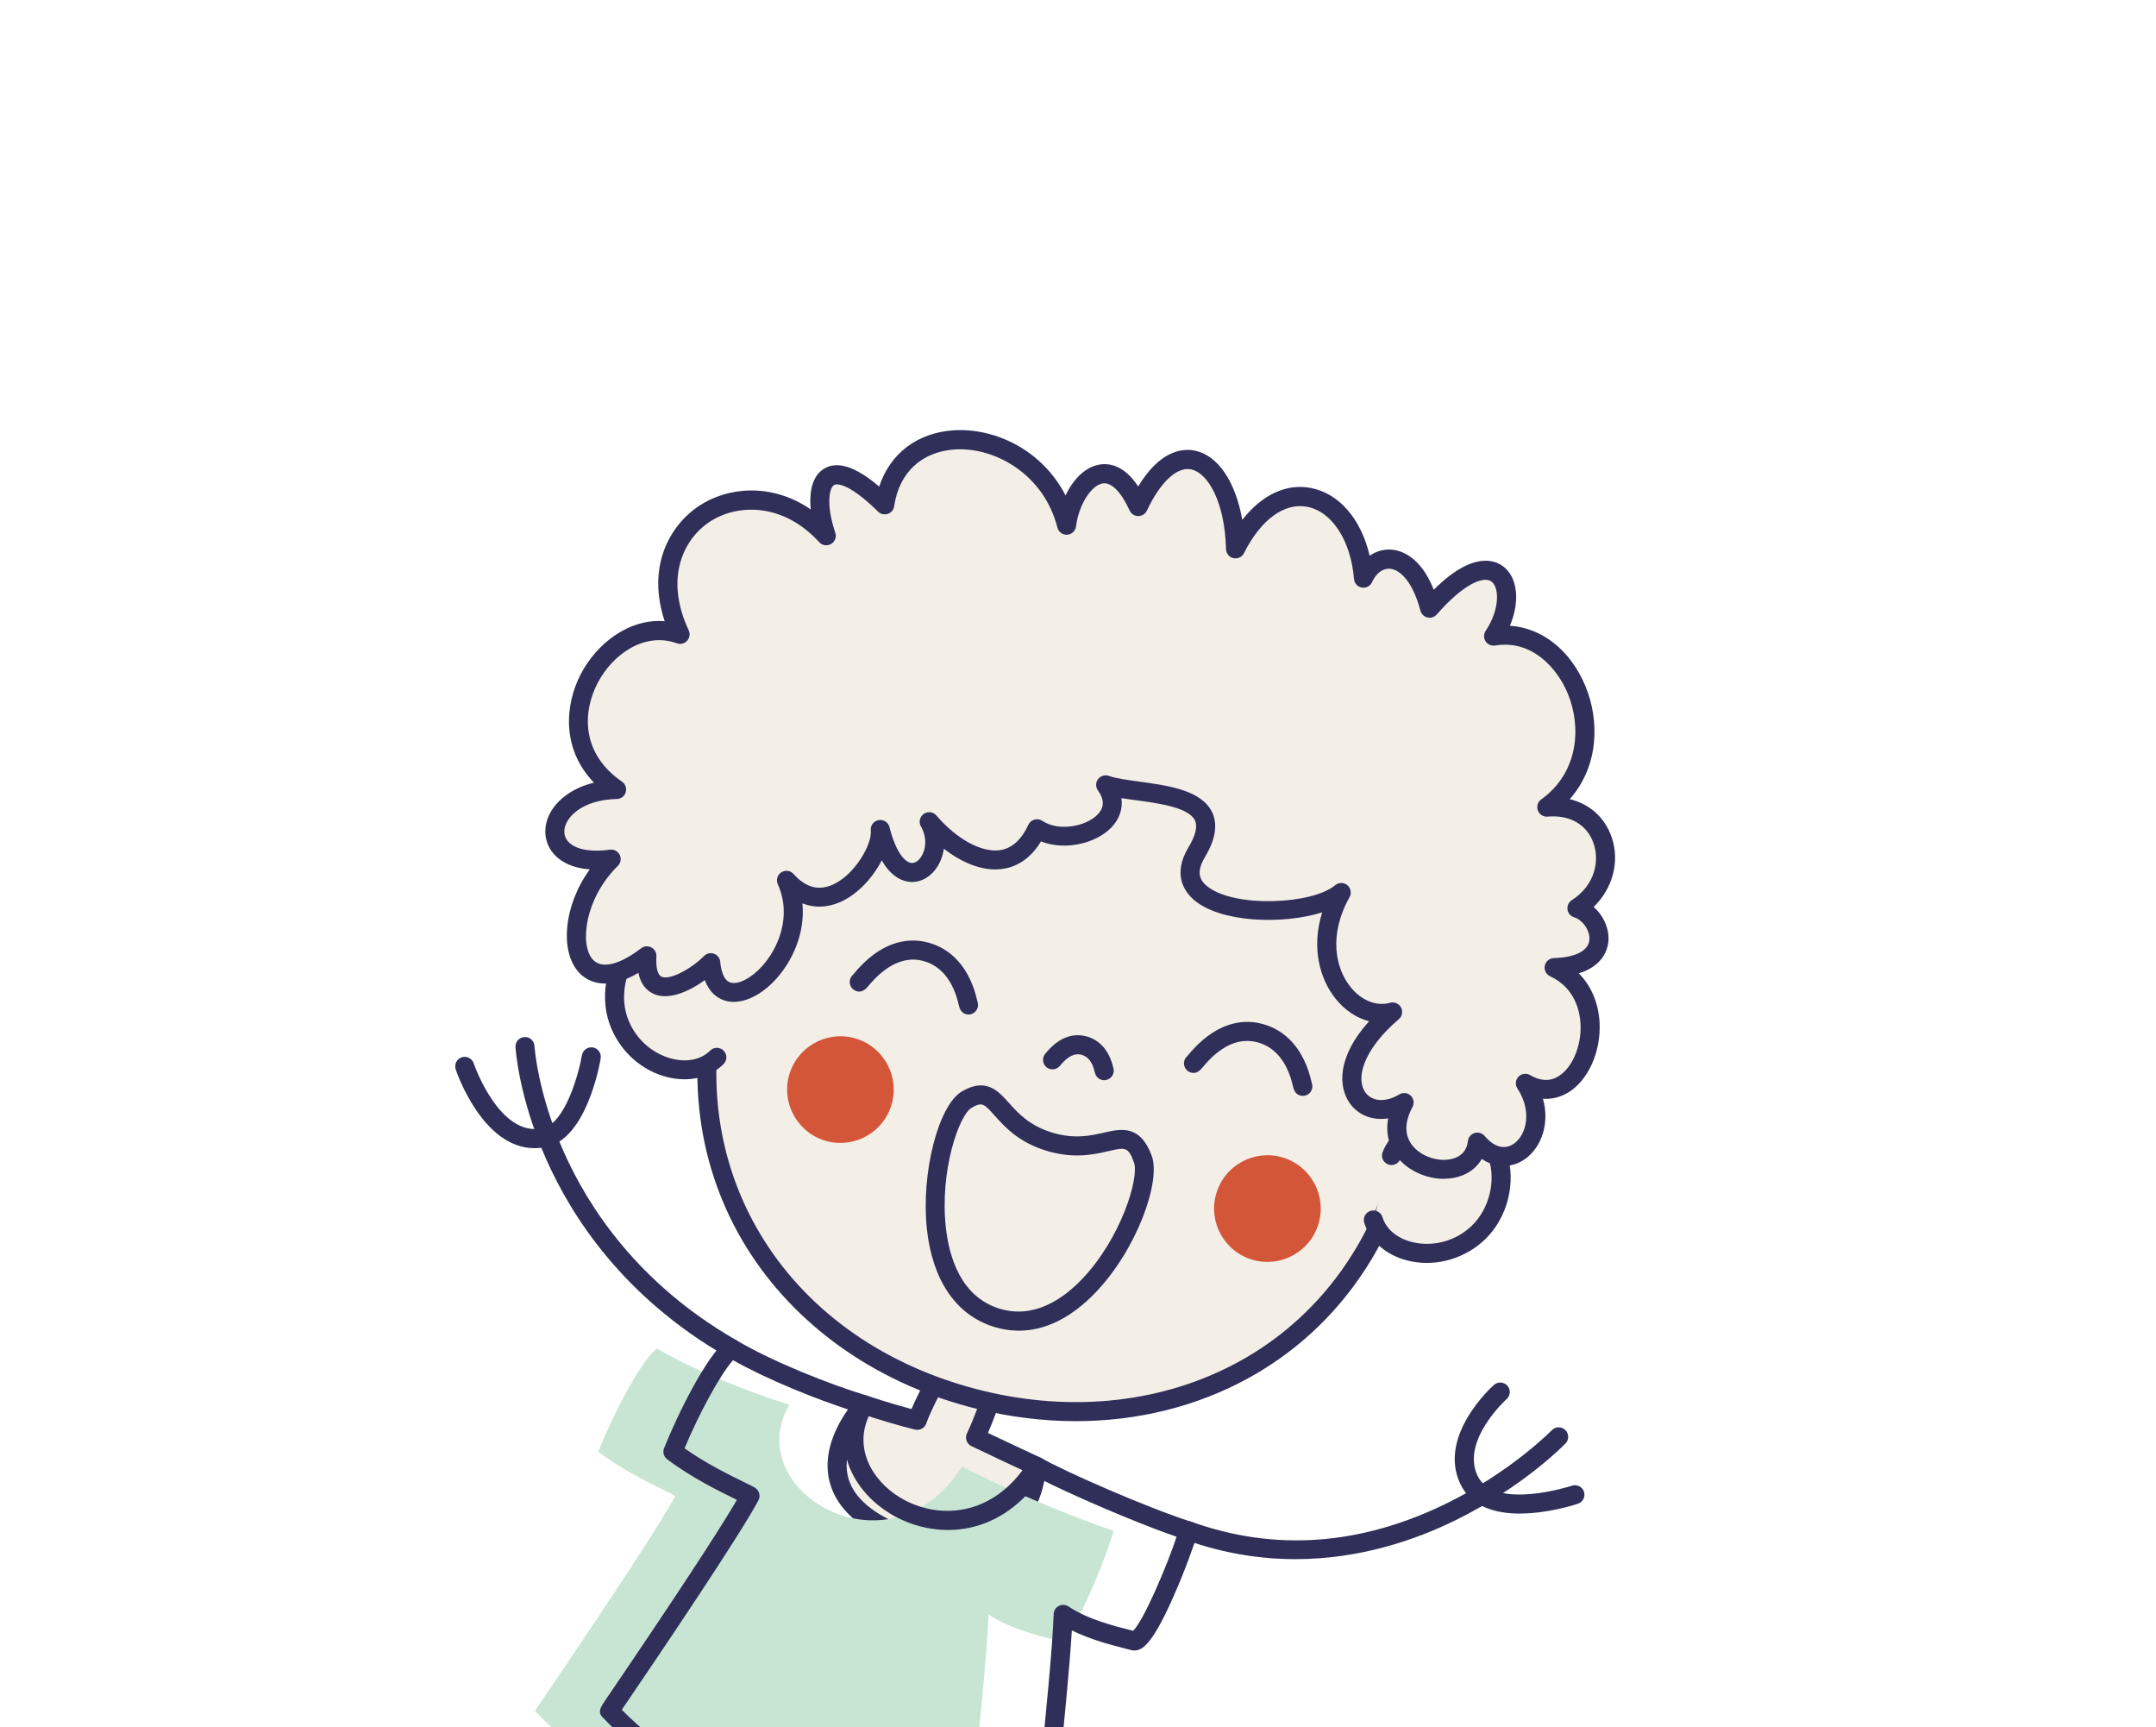 <svg xmlns="http://www.w3.org/2000/svg" xmlns:xlink="http://www.w3.org/1999/xlink" id="Layer_2" viewBox="0 0 462 370"><defs><style>.cls-1{fill:none;}.cls-2{clip-path:url(#clippath);}.cls-3{fill:#f3eee6;}.cls-4{fill:#d35638;}.cls-5{fill:#c7e5d2;}.cls-6{fill:#2f2f59;}</style><clipPath id="clippath"><rect class="cls-1" width="462" height="370"></rect></clipPath></defs><g id="Layer_1-2"><g class="cls-2"><g><path class="cls-6" d="m277.6,334.01c-7.41,0-15.36-1.18-23.64-4.16-1.06-.38-1.61-1.55-1.23-2.61.38-1.06,1.55-1.61,2.61-1.23,17.84,6.4,36.21,5.08,54.62-3.93,13.84-6.78,22.49-15.61,22.58-15.69.78-.81,2.07-.83,2.88-.04.81.78.83,2.07.05,2.88-.37.38-9.15,9.35-23.59,16.45-8.69,4.27-20.56,8.33-34.27,8.33Z"></path><path class="cls-6" d="m325.7,324.25c-5.14,0-10.45-1.39-12.8-6.41-4.82-10.28,6.73-20.71,7.23-21.15.84-.75,2.13-.67,2.88.17.75.84.67,2.13-.17,2.87h0c-.1.09-9.77,8.85-6.24,16.38,3.55,7.58,20.07,2.23,20.24,2.17,1.07-.36,2.22.21,2.58,1.27.36,1.06-.21,2.22-1.27,2.58-.44.15-6.33,2.11-12.44,2.11Z"></path><path class="cls-6" d="m156.77,290.91c-.34,0-.69-.09-1.01-.27-22.13-12.69-33.27-30-38.71-42.29-5.91-13.35-6.56-23.6-6.59-24.03-.06-1.12.79-2.09,1.92-2.15,1.13-.07,2.08.79,2.15,1.91h0c0,.1.66,10.08,6.32,22.78,5.2,11.68,15.83,28.14,36.94,40.25.98.56,1.31,1.8.75,2.78-.38.66-1.06,1.02-1.77,1.02Z"></path><path class="cls-6" d="m114.55,245.97c-11.1,0-16.66-16.14-16.9-16.88-.36-1.07.22-2.22,1.28-2.58,1.07-.36,2.22.22,2.58,1.28.05.16,5.5,15.98,14.81,13.9,4.85-1.08,7.75-11.92,8.38-15.63.19-1.11,1.25-1.85,2.35-1.67,1.11.19,1.85,1.24,1.67,2.35-.3,1.74-3.13,17.05-11.51,18.93-.92.2-1.8.3-2.66.3Z"></path><path class="cls-6" d="m182.48,432.98c-.72,0-1.4-.39-1.76-1.01-1.95-3.35-3.63-6.62-5.25-9.78-1.1-2.14-2.22-4.33-3.42-6.53-3.68,4.5-8.52,10.15-13.31,13.76-.79.6-1.9.53-2.63-.15-8.46-8.01-24.27-21.22-32.22-27.25-.84-.63-1.05-1.8-.5-2.69,2.49-4.02,5.05-8.34,7.54-12.52,3.77-6.34,7.33-12.33,9.89-16.07.51-.74,1.45-1.06,2.31-.78,9.29,3.03,23.48,7.4,37.21,11.63,14.75,4.55,28.68,8.84,33.42,10.52.58.21,1.03.66,1.24,1.24,2.33,6.53,4.89,14.16,8.38,29.18.24,1.01-.33,2.04-1.31,2.38-10.33,3.61-26.88,7.89-39.56,8.07h-.03Zm-10.13-22.98c.05,0,.11,0,.16,0,.67.05,1.27.43,1.61,1.01,1.82,3.16,3.43,6.29,4.98,9.3,1.43,2.78,2.9,5.65,4.55,8.55,11.33-.39,25.61-3.97,35.35-7.22-3.07-12.97-5.4-20.07-7.51-26.03-5.38-1.84-18.5-5.88-32.35-10.15-13.04-4.02-26.5-8.17-35.81-11.18-2.41,3.66-5.58,8.98-8.91,14.59-2.17,3.66-4.41,7.42-6.61,11.01,7.96,6.16,21.55,17.54,29.8,25.2,4.85-4.05,9.79-10.17,13.15-14.34.39-.48.97-.76,1.59-.76Z"></path><path class="cls-3" d="m222.16,314.13s-9.55-4.43-13.13-6.18c2.31-4.84,5.23-13.72,5.23-13.72l-10.49-4.59s-6.06,11.07-7.22,14.63c-5.44-1.33-11.4-3.36-11.4-3.36,0,0-16.77,17.47,6.79,27.53,12.93,5.52,28.92,2.29,30.21-14.31Z"></path><path class="cls-6" d="m203.61,332.95c-4.05,0-8.34-.88-12.46-2.63-7.83-3.34-12.38-7.9-13.53-13.54-1.82-8.93,5.75-16.94,6.07-17.27.55-.57,1.37-.77,2.12-.52.05.02,4.74,1.6,9.5,2.87,1.97-4.57,6.46-12.79,6.67-13.19.51-.93,1.64-1.31,2.6-.89l10.49,4.59c.96.42,1.45,1.5,1.12,2.5-.11.32-2.36,7.15-4.49,12.11,4.2,2,11.23,5.27,11.31,5.3.77.36,1.24,1.16,1.17,2.01-.7,8.91-5.22,13.44-8.89,15.66-3.3,2-7.36,3-11.7,3Zm-17.79-29.67c-1.68,2.1-5.3,7.39-4.2,12.7.87,4.24,4.62,7.81,11.14,10.59,7.34,3.13,15.17,3.09,20.44-.1,3.76-2.28,6.08-6.1,6.79-11.1-2.76-1.28-9.09-4.23-11.84-5.58-1-.49-1.43-1.7-.95-2.71,1.62-3.39,3.58-8.92,4.54-11.73l-7.06-3.09c-2.01,3.75-5.41,10.28-6.18,12.65-.33,1.01-1.39,1.6-2.42,1.35-3.98-.98-8.18-2.3-10.25-2.97Z"></path><path class="cls-5" d="m169.16,300.91c-10.81,18.25,21.47,37.84,37.01,13.22,5.12,2.92,22.71,10.65,32.48,13.81-1.14,4.2-8.65,23.87-11.71,23.59-2.08-.62-9.96-2.17-15.12-5.68-.53,14.47-4.97,50.29-4.4,52.98,0,0-59.3,3-92.8-32.31-.01-.01,25.28-36.94,30.08-46.04-.57-.54-9.55-4.21-16.51-9.49,3.06-7.7,9.09-19.44,12.58-22.11,7.47,4.43,19.55,9.36,28.38,12.04Z"></path><path class="cls-6" d="m219.82,400.93c-5.6,0-16.99-.39-30.62-3.02-17.64-3.4-42.38-11.36-60.05-30-1.16-1.16-.41-2.25.54-3.64,14.56-21.39,24.44-36.43,28.22-42.96-.06-.03-.13-.06-.2-.1-3.32-1.62-9.51-4.63-14.75-8.6-.73-.55-1-1.52-.66-2.37,2.96-7.45,9.22-19.91,13.24-22.98.66-.5,1.56-.56,2.27-.13,7.62,4.52,19.82,9.38,27.93,11.84.6.18,1.08.63,1.31,1.21.23.58.17,1.24-.15,1.78-4.54,7.67-.14,15.12,5.88,18.8,7.92,4.84,19.95,4.5,27.65-7.71.58-.92,1.78-1.22,2.73-.68,4.97,2.84,22.36,10.5,32.1,13.64,1.03.33,1.62,1.42,1.34,2.47-.58,2.12-2.72,8.09-5.24,13.77-4.77,10.73-6.87,11.47-8.62,11.31-.13-.01-.26-.04-.39-.08-.33-.1-.82-.22-1.42-.37-2.68-.68-7.2-1.83-11.25-3.83-.46,7.59-1.54,18.51-2.52,28.3-.91,9.12-1.94,19.45-1.75,20.88.12.58-.02,1.17-.38,1.64-.36.47-.92.74-1.52.77-.18,0-1.48.07-3.7.07Zm-86.58-34.65c16.86,17,40,24.39,56.63,27.61,14.64,2.83,26.89,3.01,31.5,2.95.12-3.08.69-9.04,1.75-19.68,1.12-11.29,2.4-24.09,2.67-31.4.03-.74.45-1.41,1.12-1.74.66-.33,1.45-.28,2.06.13,4,2.72,10.06,4.26,12.97,4.99.32.08.61.16.87.22,2.21-2.08,7.29-13.98,9.31-20.14-9.19-3.18-23.15-9.28-29.29-12.44-9.2,12.97-22.95,13.06-32.16,7.43-7.09-4.34-12.36-12.89-8.41-22.09-7.55-2.46-17.75-6.54-25.18-10.73-2.86,3.2-7.41,11.73-10.39,18.88,4.64,3.29,9.89,5.84,12.82,7.27,1.8.88,2.24,1.1,2.61,1.44.66.63.83,1.62.4,2.43-3.77,7.14-19.87,31.05-29.27,44.86Z"></path><path class="cls-3" d="m153.76,211.45c-10.43,42.16,15.52,78.36,56.11,88.41,40.59,10.05,80.44-9.87,90.87-52.03,10.43-42.15-14.38-82.95-54.98-93-40.59-10.05-81.57,14.47-92,56.63Z"></path><path class="cls-6" d="m230.54,304.45c-6.96,0-14.07-.87-21.16-2.62-20.54-5.08-37.73-16.81-48.4-33.02-11.02-16.74-14.29-37.28-9.2-57.85h0c5.15-20.82,17.8-38.27,35.61-49.14,17.7-10.8,38.61-13.99,58.86-8.98,20.26,5.01,37.26,17.58,47.88,35.39,10.69,17.92,13.73,39.25,8.58,60.07-5.09,20.57-17.56,37.23-35.12,46.89-11.13,6.13-23.84,9.26-37.06,9.26Zm-3.14-149.85c-13.28,0-26.31,3.63-37.89,10.69-16.89,10.3-28.88,26.87-33.77,46.64h0c-9.79,39.54,13.19,75.68,54.62,85.94,19.54,4.83,39.17,2.62,55.27-6.25,16.55-9.11,28.32-24.84,33.13-44.3,4.89-19.77,2.01-40.02-8.13-57.01-10.06-16.87-26.17-28.77-45.36-33.52-5.93-1.47-11.93-2.2-17.87-2.2Zm-73.64,56.84h0,0Z"></path><circle class="cls-4" cx="180.09" cy="233.43" r="11.42" transform="translate(-99.76 326.19) rotate(-70.69)"></circle><path class="cls-4" d="m282.2,263.14c-2.34,5.86-8.98,8.72-14.84,6.38-5.86-2.34-8.72-8.98-6.38-14.84,2.34-5.86,8.98-8.72,14.84-6.38,5.86,2.34,8.72,8.98,6.38,14.84Z"></path><path class="cls-6" d="m279.17,234.76c-.75,0-1.72-.34-2.08-1.94-1.21-5.45-4.03-8.79-8.14-9.65-3.83-.8-7.64,1.07-11.33,5.58-.32.39-1.3,1.58-2.75.89-.85-.4-1.31-1.34-1.12-2.26.09-.46.34-.85.67-1.14.02-.02.04-.05.06-.07,5.89-7.2,11.58-7.77,15.32-6.99,5.72,1.2,9.72,5.73,11.28,12.76,0,.01,0,.02,0,.03.14.36.18.76.1,1.17-.2.94-1.03,1.62-1.99,1.63h-.01Z"></path><path class="cls-6" d="m236.61,231.41c-.29,0-1.66-.09-2.03-1.76-.48-2.16-1.5-3.42-3.02-3.74-1.38-.29-2.83.47-4.3,2.27-1.06,1.3-2.25.87-2.59.71-.85-.4-1.31-1.34-1.12-2.26.09-.42.3-.78.58-1.06,3.12-3.8,6.22-4.08,8.27-3.65,3.12.66,5.3,3.07,6.15,6.79.11.34.14.71.06,1.08-.2.94-1.03,1.61-1.99,1.62h0Z"></path><path class="cls-6" d="m207.55,217.34c-.62,0-1.71-.26-2.08-1.94-.84-3.8-2.93-8.56-8.14-9.66-2.64-.55-6.75-.03-11.34,5.59-.86,1.05-1.78,1.35-2.75.88-.85-.41-1.31-1.36-1.11-2.28.1-.45.33-.82.65-1.1.02-.02.03-.04.05-.07,5.89-7.22,11.59-7.79,15.33-7.01,5.72,1.2,9.73,5.73,11.28,12.76,0,0,0,.02,0,.03.14.35.18.75.1,1.15-.19.94-1.02,1.64-1.99,1.65h-.02Z"></path><path class="cls-3" d="m207.15,235.57c7.05-4.16,6.1,5.5,17.78,9.01,11.92,3.58,16.62-5.38,19.98,3.72,2.75,7.42-12.18,40.2-31.57,33.91-19.54-6.36-12.9-42.68-6.19-46.64Z"></path><path class="cls-6" d="m218.31,285.06c-1.87,0-3.74-.3-5.61-.91-7.89-2.57-12.89-9.95-14.07-20.77-1.31-11.92,2.4-26.56,7.48-29.56,0,0,0,0,0,0,5.17-3.05,7.78-.13,10.08,2.44,1.95,2.18,4.37,4.89,9.31,6.38,4.78,1.44,8.27.64,11.08,0,3.62-.83,7.73-1.77,10.22,4.97,2.01,5.43-3.15,20.01-12.05,29.29-5.19,5.41-10.79,8.17-16.45,8.17Zm-10.13-47.73h0c-2.67,1.58-6.84,13.48-5.5,25.61.71,6.47,3.24,14.72,11.28,17.34,7.5,2.43,13.85-2.03,17.86-6.21,8.38-8.73,12.37-21.83,11.17-25.05-1.25-3.38-1.82-3.26-5.5-2.41-3.11.71-7.36,1.68-13.17-.06-6.05-1.82-9.01-5.14-11.18-7.56-2.27-2.54-2.68-3-4.97-1.65Z"></path><path class="cls-3" d="m156.61,212.49s1.13-8.81-8.83-12.86c-10.51-4.26-18.76,8.79-15.29,18.9,3.48,10.1,15.53,13.58,21.13,7.97l2.99-14.01Z"></path><path class="cls-6" d="m146.65,231.21c-1.1,0-2.23-.13-3.36-.39-5.84-1.34-10.71-5.79-12.72-11.62-2.22-6.45-.34-14.2,4.56-18.84,3.78-3.59,8.68-4.54,13.42-2.61,9.03,3.67,10.55,11.42,10.09,15-.14,1.12-1.17,1.9-2.28,1.76-1.11-.14-1.9-1.16-1.76-2.27.04-.33.72-7.35-7.58-10.72-4.38-1.78-7.57.36-9.09,1.8-3.72,3.53-5.2,9.65-3.51,14.56,1.86,5.39,6.27,8.17,9.78,8.98,3.2.74,6.11.08,7.97-1.79.79-.8,2.08-.8,2.88,0,.8.79.8,2.08,0,2.88-2.12,2.13-5.13,3.27-8.41,3.27Z"></path><path class="cls-3" d="m298.18,247.55s3.11-8.32,13.81-7.25c11.28,1.13,12.5,16.53,4.71,23.85-7.79,7.31-20.07,4.77-22.4-2.81l3.88-13.8Z"></path><path class="cls-6" d="m305.76,270.55c-1.46,0-2.92-.18-4.35-.56-4.5-1.19-7.88-4.2-9.07-8.04-.33-1.08.27-2.22,1.35-2.55,1.08-.33,2.22.27,2.55,1.35.78,2.53,3.04,4.46,6.22,5.3,3.48.92,8.68.52,12.84-3.38,3.78-3.55,5.33-9.66,3.68-14.51-.67-1.97-2.5-5.36-7.2-5.83-8.93-.89-11.59,5.67-11.7,5.95-.41,1.04-1.58,1.57-2.63,1.17-1.05-.4-1.58-1.56-1.18-2.61,1.26-3.39,6.21-9.53,15.92-8.56,5.1.51,8.98,3.64,10.65,8.57,2.17,6.39.22,14.12-4.75,18.79-3.39,3.18-7.86,4.91-12.33,4.91Z"></path><path class="cls-3" d="m264.75,117.57c-.48-18.87-12.29-27.17-20.83-9.05-6.14-13.58-14.29-4.81-15.36,3.99-5.56-21.81-35.98-25.22-38.97-4.37-13.23-13.08-16.03-3.77-12.54,6.63-16.09-17.64-42.31-2.41-31.32,21.12-15.72-5.66-32.02,20.55-13.6,33.23-16.54.38-18.35,17.32-1.17,14.91-12.42,12.22-9.01,33.45,7.65,20.72-.66,11.45,9.72,5.49,13.69,1.46,1.41,16.15,23.48-1.5,16.22-17.63,9.46,10.55,20.78-4.73,20.1-10.89,4.25,17.09,15.29,6.75,10.48-1.67,6.59,7.69,17.74,13.09,23.11,1.51,6.92,4.58,20.56-1.25,14.71-9.41,6.59,2.46,27.89.51,19.51,14.45-8.38,13.95,23.1,15.29,30.98,8.62-8.4,15,1.96,28.15,11.01,25.59-15.98,13.66-6.92,25.09,2.46,19.42-7.49,13.86,14.43,19.54,15.69,8.49,7.27,8.62,16.98-2.46,10.28-12.6,12.44,7.33,20.71-18,6.17-24.79,13.7-.43,10.27-11.06,4.89-12.72,10.56-6.79,6.86-22.81-6.45-21.65,16.52-11.88,5.61-39.47-11.4-36.63,6.79-10.24.75-22.57-13.7-5.99-3.3-12.65-11.35-12.66-14.18-6.44-1.52-18.6-18.14-24.87-27.43-6.29Z"></path><path class="cls-6" d="m309.42,252.54c-3.72,0-7.62-1.7-9.91-4.54-1.23-1.53-2.8-4.38-2.04-8.41-3.27.5-6.33-.61-8.2-3.2-2.58-3.58-2.73-10.07,4.12-17.61-2.7-.68-5.26-2.38-7.28-4.94-3.18-4.03-5.21-10.66-2.78-18.39-8.41,2.66-21.74,2.22-27.44-2.63-1.98-1.68-4.77-5.39-1.21-11.32,1.53-2.54,1.99-4.48,1.37-5.77-1.33-2.77-7.85-3.66-12.61-4.3-1.11-.15-2.16-.29-3.14-.45.33,2.26-.4,4.47-2.17,6.31-3.24,3.36-9.89,5.02-15.06,2.96-2.56,4.24-5.84,5.57-8.28,5.9-4.33.6-8.81-1.45-12.54-4.33-.21,1.52-.76,2.98-1.65,4.23-1.56,2.19-3.88,3.23-6.2,2.79-1.64-.31-3.68-1.42-5.45-4.54-1.87,3.64-5.07,7.23-8.83,8.91-2.8,1.25-5.58,1.34-8.18.31.65,6.52-2.28,12.5-5.61,16.18-3.58,3.95-7.85,5.71-11.16,4.6-1.45-.49-3.15-1.65-4.14-4.34-3.27,2.39-7.7,4.41-10.93,2.97-1.73-.77-2.84-2.28-3.3-4.51-7.5,4.4-11.47,1.39-12.91-.28-3.81-4.39-3.25-13.93,2.49-21.9-4.81-.34-7.13-2.44-8.17-3.88-1.63-2.27-1.8-5.24-.45-7.95,1.33-2.67,4.45-5.52,9.52-6.74-7.04-7.3-6.19-16.71-2.88-23.15,3.4-6.62,10.34-12.06,18.03-11.44-3.94-11.88,1.21-20.6,7.31-24.67,6.08-4.06,15.55-5.08,23.99.72-.36-3.72.29-7.13,2.82-8.7,2.85-1.77,6.82-.49,11.85,3.81,2.33-7.12,8.27-11.65,16.19-12.07,8.68-.46,18.72,4.21,23.74,13.96,1.61-3.38,4.17-6.13,7.37-6.62,2.23-.34,5.3.32,8.2,4.7,4.71-7.81,9.56-8.21,12.21-7.66,4.93,1.04,8.68,6.74,10.09,14.83,4.16-5.35,9.4-7.86,14.7-6.84,6.11,1.18,10.78,6.69,12.6,14.51,1.4-.97,3.03-1.44,4.74-1.3,1.88.16,6.16,1.36,8.99,8.59,8.33-8.31,13.12-6.35,14.89-5,3.14,2.39,3.6,7.57,1.43,12.71,6.86.45,12.96,5.2,16.17,12.91,3.07,7.38,2.93,17.14-3.35,24.24,4.26,1.02,7.53,3.91,8.99,8.16,1.79,5.23.2,11-3.86,14.93,2.18,1.92,3.5,4.92,3.12,7.72-.22,1.63-1.3,4.97-6.3,6.5,2.64,2.68,4.21,6.32,4.44,10.52.34,6.22-2.41,12.39-6.69,15-1.7,1.03-3.55,1.49-5.44,1.35,1.49,5.28-.32,10.29-3.66,12.79-2.3,1.72-5.9,2.51-9.44.1-1.04,1.83-2.77,3.17-5.01,3.82-.99.29-2.03.42-3.09.42Zm-8.54-18.39c.51,0,1.02.19,1.41.56.66.63.82,1.63.39,2.44-1.75,3.24-1.75,6.1.01,8.29,1.93,2.4,5.75,3.61,8.69,2.76,1.88-.55,2.95-1.81,3.17-3.76.09-.81.66-1.48,1.44-1.72.78-.23,1.62.02,2.15.64,2.08,2.47,4.41,3.04,6.39,1.56,2.7-2.02,3.71-7.08.63-11.73-.52-.79-.43-1.84.22-2.52.65-.69,1.69-.83,2.51-.35,2.18,1.29,4.22,1.37,6.05.26,3.01-1.83,5-6.58,4.74-11.29-.15-2.72-1.2-7.67-6.52-10.15-.85-.4-1.32-1.33-1.13-2.26.19-.92.99-1.6,1.93-1.63,4.53-.14,7.31-1.51,7.61-3.76.26-1.96-1.32-4.38-3.26-4.98-.76-.23-1.31-.89-1.42-1.67-.11-.78.25-1.56.92-1.99,5-3.22,5.96-8.42,4.68-12.15-1.38-4.03-5.06-6.18-9.86-5.76-.91.08-1.77-.46-2.09-1.32-.32-.86-.02-1.83.72-2.36,8.05-5.78,8.65-15.57,5.68-22.71-2.3-5.54-7.77-11.56-15.56-10.26-.8.13-1.6-.22-2.04-.9-.44-.68-.44-1.56.01-2.23,3.15-4.75,2.87-9.34,1.29-10.55-1.68-1.28-5.97.39-11.76,7.03-.5.57-1.27.82-2,.64-.73-.17-1.31-.74-1.51-1.47-1.66-6.35-4.44-8.79-6.5-8.97-1.53-.13-2.98.94-3.85,2.86-.38.85-1.29,1.32-2.2,1.17-.91-.16-1.61-.92-1.68-1.84-.67-8.22-4.7-14.43-10.02-15.46-4.9-.95-9.97,2.76-13.55,9.92-.42.84-1.35,1.28-2.26,1.08-.91-.2-1.57-1-1.59-1.94-.26-10.23-3.94-16.33-7.45-17.07-3.04-.64-6.6,2.66-9.51,8.83-.34.72-1.09,1.17-1.86,1.17-.79,0-1.51-.47-1.84-1.2-1.8-3.97-3.9-6.09-5.75-5.8-2.5.38-5.18,4.68-5.73,9.2-.12.97-.91,1.72-1.89,1.79-.98.06-1.86-.58-2.1-1.53-2.93-11.48-13.4-17.2-21.78-16.75-7.23.39-12.16,4.94-13.2,12.17-.11.76-.64,1.4-1.37,1.64-.73.24-1.53.06-2.08-.48-5.67-5.6-8.61-6.2-9.45-5.68-1.05.66-1.69,4.35.28,10.21.31.91-.07,1.92-.9,2.4-.83.49-1.89.33-2.54-.38-7.81-8.56-17.68-8.24-23.55-4.32-5.37,3.58-9.74,11.81-4.42,23.2.35.75.21,1.63-.34,2.24-.55.61-1.42.82-2.2.54-6.98-2.52-13.85,2.42-17.02,8.59-3.2,6.22-3.49,15.02,5.27,21.05.73.5,1.05,1.41.8,2.26-.25.85-1.02,1.43-1.9,1.45-6.15.14-9.6,2.72-10.78,5.08-.68,1.37-.65,2.71.11,3.76,1.35,1.88,4.78,2.63,9.17,2.02.87-.12,1.72.33,2.11,1.12.39.79.23,1.74-.4,2.35-7.13,7.01-8.19,16.82-5.43,20,1.86,2.14,5.66,1.29,10.42-2.35.63-.48,1.49-.55,2.19-.18.7.37,1.12,1.12,1.08,1.92-.14,2.4.26,3.98,1.1,4.36,1.82.81,6.47-1.77,9.1-4.44.56-.57,1.39-.76,2.14-.49.75.27,1.27.95,1.34,1.74.12,1.42.57,3.89,2.13,4.41,1.66.56,4.48-.87,6.84-3.48,3.47-3.83,6.43-10.73,3.36-17.56-.41-.92-.1-2,.75-2.54.84-.55,1.96-.4,2.63.35,2.6,2.9,5.36,3.65,8.41,2.28,4.78-2.14,8.46-8.73,8.14-11.59-.12-1.07.61-2.04,1.67-2.23,1.06-.19,2.08.47,2.34,1.51,1.31,5.25,3.21,7.39,4.56,7.65,1.03.19,1.83-.74,2.12-1.15,1.07-1.5,1.5-4.14.05-6.66-.52-.91-.26-2.07.6-2.68.86-.6,2.04-.46,2.72.34,4.33,5.05,9.66,7.97,13.58,7.43,2.55-.35,4.62-2.19,6.13-5.45.25-.54.72-.94,1.29-1.1.57-.16,1.19-.07,1.68.26,3.57,2.36,9.4,1.19,11.86-1.35,1.46-1.51,1.48-3.2.07-5.17-.52-.73-.51-1.71.04-2.43.55-.71,1.49-.98,2.33-.67,1.39.52,3.8.85,6.36,1.2,6.31.86,13.46,1.83,15.74,6.58,1.25,2.6.73,5.84-1.55,9.63-2.05,3.41-.89,5.06.35,6.11,5.64,4.8,22.66,4.05,27.56-.1.75-.64,1.85-.64,2.61-.02.76.63.96,1.71.48,2.57-4.59,8.19-2.94,15.26.13,19.15,2.35,2.98,5.63,4.31,8.55,3.48.92-.26,1.9.16,2.35,1,.45.84.26,1.89-.47,2.51-7.86,6.72-9.22,12.84-7.17,15.69,1.45,2.01,4.37,2.18,7.25.44.33-.2.69-.29,1.05-.29Z"></path></g></g></g></svg>
